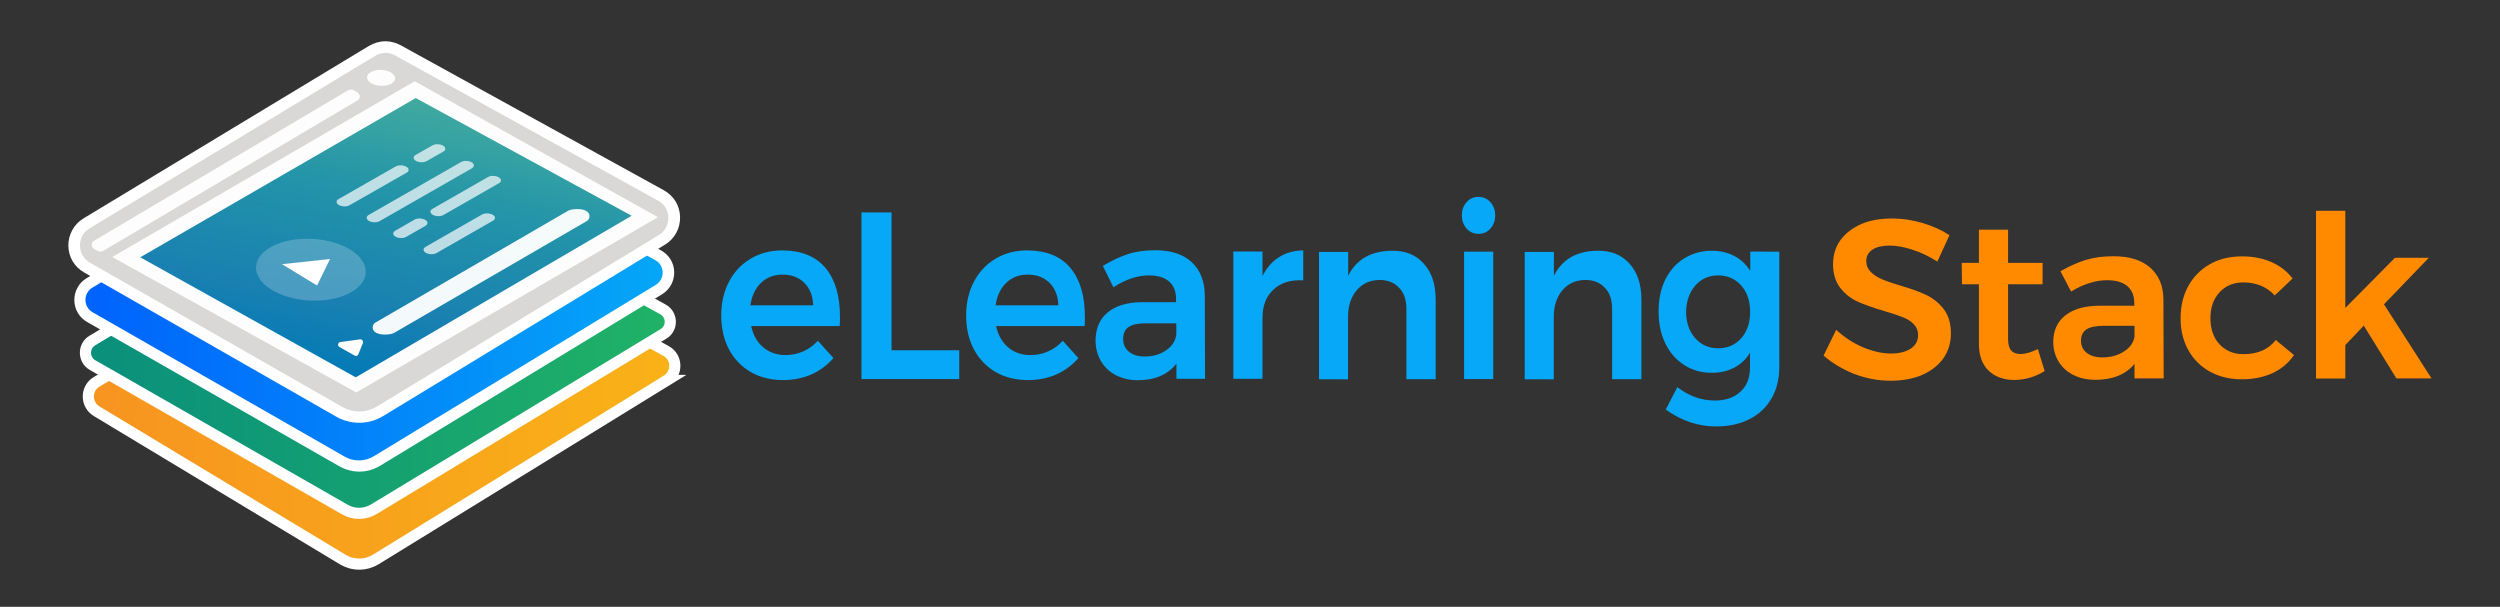 <svg xmlns="http://www.w3.org/2000/svg" xml:space="preserve" id="Layer_1" x="0" y="0" version="1.1" viewBox="0 0 1920 466"><rect x="0" y="0" width="1920" height="466" fill="#333333" stroke="none"/><style>.st3,.st6{fill:#fff}.st6{opacity:.95;enable-background:new}</style><linearGradient id="SVGID_1_" x1="67.826" x2="518.281" y1="1287.733" y2="1287.733" gradientTransform="translate(0 -991.736)" gradientUnits="userSpaceOnUse"><stop offset="0" stop-color="#f79420"/><stop offset="1" stop-color="#f9b217"/></linearGradient><path fill="url(#SVGID_1_)" stroke="#fff" stroke-miterlimit="10" stroke-width="8.57" d="M512 292.2 288.7 429.6c-7.6 4.7-17.2 4.9-25 .4L74.5 316c-8.7-5-8.9-17.5-.4-22.7l226.5-132.6c4.1-2.5 9.2-2.6 13.3-.3l197.5 109.1c8.9 4.7 9.2 17.3.6 22.7z"/><linearGradient id="SVGID_2_" x1="65.627" x2="514.797" y1="1251.181" y2="1251.181" gradientTransform="translate(0 -991.736)" gradientUnits="userSpaceOnUse"><stop offset="0" stop-color="#0a8f7c"/><stop offset="1" stop-color="#20b266"/></linearGradient><path fill="url(#SVGID_2_)" stroke="#fff" stroke-miterlimit="10" stroke-width="8.57" d="M509.6 256.4 287.4 390.9c-6.9 4.3-15.6 4.5-22.6.4L71.1 280.4c-7.2-4.1-7.3-14.5-.3-18.8L296 126.2c3.4-2.1 7.5-2.2 11-.2l202.1 111.6c7.3 4 7.7 14.4.5 18.8z"/><linearGradient id="SVGID_3_" x1="61.383" x2="513.302" y1="220.141" y2="220.141" gradientUnits="userSpaceOnUse"><stop offset="0" stop-color="#0062fc"/><stop offset="1" stop-color="#05a7f7"/></linearGradient><path fill="url(#SVGID_3_)" d="M275.8 357.8c-4.6 0-9.1-1.2-13.1-3.5L69 243.4c-4.7-2.7-7.5-7.5-7.6-13-.1-5.3 2.5-10.3 7.2-13.1L288.1 84.7c2.4-1.5 5.1-2.3 8-2.3 2.6 0 5.1.6 7.3 1.9l202.1 111.6c4.8 2.6 7.8 7.4 7.9 13 .1 5.4-2.5 10.5-7.1 13.3L289.8 353.9c-4.2 2.6-9.1 3.9-14 3.9z"/><path d="M296 86.8c1.8 0 3.7.4 5.2 1.4l202.1 111.6c7.3 4 7.5 14.5.5 18.9L287.4 350.2c-3.6 2.2-7.6 3.4-11.7 3.4-3.8 0-7.5-.9-11-2.9L71.1 239.8c-7.2-4.1-7.3-14.5-.3-18.8L290.3 88.4c1.8-1 3.7-1.6 5.7-1.6m0-8.6c-3.7 0-7.1 1-10.3 2.9L66.4 213.7c-6 3.7-9.4 10.1-9.3 17 .1 6.9 3.8 13.2 9.8 16.6l193.7 110.8c4.6 2.6 10 4.1 15.3 4.1 5.8 0 11.3-1.6 16.2-4.6L508.5 226c6.1-3.8 9.4-10.2 9.3-17.1-.1-6.9-4-13.2-10.1-16.6L305.5 80.7c-2.9-1.6-6.1-2.5-9.5-2.5z" class="st3"/><path fill="#06a8f7" d="M634 205.8c7.4 8.9 11.1 21.4 11.1 37.5 0 3.1-.1 5.6-.2 7.1h-68c1.5 6.9 4.6 12.4 9.2 16.3s10.4 6 17.2 6c4.7 0 9.2-.9 13.5-2.8 4.3-1.9 8.1-4.6 11.3-8.2l12 13.3c-4.6 5.3-10.2 9.5-16.8 12.5-6.6 2.9-13.9 4.4-21.9 4.4-9.4 0-17.7-2.1-24.9-6.2-7.1-4.2-12.7-10-16.7-17.5-3.9-7.4-5.9-16.1-5.9-25.9s2-18.4 6-26 9.5-13.4 16.7-17.7c7.1-4.2 15.2-6.3 24.3-6.3 14.6.1 25.6 4.6 33.1 13.5zm-9.5 28.7c-.2-7.2-2.4-12.9-6.7-17.2-4.3-4.3-9.8-6.4-16.9-6.4-6.5 0-12 2.1-16.4 6.3-4.4 4.2-7.1 10-8.2 17.3h48.2zm37.2-71.4h23V269h52v22.1h-75.1v-128h.1zm160.4 42.7c7.4 8.9 11.1 21.4 11.1 37.5 0 3.1-.1 5.6-.2 7.1h-68c1.5 6.9 4.6 12.4 9.2 16.3 4.6 4 10.4 6 17.2 6 4.7 0 9.2-.9 13.5-2.8s8.1-4.6 11.3-8.2l12 13.3c-4.6 5.3-10.2 9.5-16.8 12.5-6.6 2.9-13.9 4.4-21.9 4.4-9.4 0-17.7-2.1-24.9-6.2-7.1-4.2-12.7-10-16.7-17.5-3.9-7.4-5.9-16.1-5.9-25.9s2-18.4 6-26 9.5-13.4 16.7-17.7c7.1-4.2 15.2-6.3 24.3-6.3 14.7.1 25.8 4.6 33.1 13.5zm-9.3 28.7c-.2-7.2-2.4-12.9-6.7-17.2-4.3-4.3-9.8-6.4-16.9-6.4-6.5 0-12 2.1-16.4 6.3-4.4 4.2-7.1 10-8.2 17.3h48.2zm90.7 56.5v-11.8c-3.2 4.3-7.3 7.4-12.4 9.6-5 2.2-10.9 3.2-17.4 3.2-6.4 0-12-1.4-17-4-4.9-2.6-8.6-6.3-11.3-10.9-2.6-4.6-4-9.8-4-15.5 0-9.1 3-16.3 9.1-21.5 6.1-5.1 14.7-7.9 25.9-8h26.8v-2.6c0-5.8-1.8-10.2-5.3-13.3-3.6-3.1-8.7-4.7-15.5-4.7-8.7 0-17.8 3-27.3 9.1l-8.1-16.4c7.2-4.3 13.8-7.3 19.7-9.2 5.9-1.9 12.8-2.8 20.7-2.8 11.9 0 21.2 3 27.8 9.1 6.6 6.1 10 14.7 10.1 25.6l.2 64h-22v.1zm-7.9-22c4.6-3.2 7.1-7.2 7.8-11.9v-8.8H880c-6 0-10.4.9-13.2 2.8-2.8 1.9-4.2 4.9-4.2 9.2 0 4.2 1.5 7.4 4.4 9.8 2.9 2.4 6.9 3.7 11.9 3.7 6.6 0 12-1.5 16.7-4.8zm86.7-71.5c5.3-3.4 11.5-5.1 18.6-5.2v23c-9.5-.6-17.2 1.8-22.8 7-5.7 5.3-8.5 12.5-8.5 21.5v47.1h-22.4v-97.7h22.4V212c3.2-6.3 7.3-11.1 12.7-14.5zm111.2 5c6.1 6.8 9.1 15.9 9.1 27.6v61.1h-22.5v-54.1c0-6.8-1.8-12.3-5.6-16.1-3.7-4-8.7-6-15-6-7.4.1-13.3 2.8-17.7 8.1-4.3 5.2-6.5 11.9-6.5 20.1v48.1H1013v-97.8h22.4v18.3c6.3-12.6 17.4-19 33.1-19.2 10.7-.3 19 3.1 25 9.9zm51.1-47.3c2.4 2.7 3.7 6.1 3.7 10.3 0 4-1.2 7.3-3.7 10.1-2.4 2.7-5.4 4-9.1 4-3.7 0-6.7-1.4-9.1-4-2.4-2.7-3.7-6.1-3.7-10.1 0-4.2 1.2-7.5 3.7-10.3 2.4-2.7 5.4-4 9.1-4 3.6 0 6.6 1.3 9.1 4zm-20.2 38.1h22.4v97.8h-22.4v-97.8zm127.1 9.2c6.1 6.8 9.1 15.9 9.1 27.6v61.1h-22.5v-54.1c0-6.8-1.8-12.3-5.6-16.1-3.7-4-8.7-6-15-6-7.4.1-13.3 2.8-17.7 8.1-4.3 5.2-6.5 11.9-6.5 20.1v48.1H1171v-97.8h22.4v18.3c6.3-12.6 17.4-19 33.1-19.2 10.6-.3 18.9 3.1 25 9.9zm115-9.2v88.5c0 9.2-2 17.4-6 24.2-4 6.9-9.6 12.2-16.9 15.9-7.3 3.7-15.7 5.6-25.4 5.6-14 0-26.9-4.3-38.9-13l8.9-17.2c8.7 6.8 18.3 10.3 28.8 10.3 8.3 0 14.9-2.3 19.7-6.8 4.9-4.5 7.3-10.7 7.3-18.4v-11.5c-3 5-7.1 8.8-12 11.4-4.9 2.6-10.7 4-17.2 4-8.1 0-15.2-2-21.4-6-6.2-4-11-9.5-14.5-16.7s-5.1-15.3-5.1-24.6c0-9.1 1.7-17.2 5.1-24.2 3.5-7 8.3-12.5 14.5-16.3 6.2-3.9 13.3-5.9 21.4-5.9 6.4 0 12.2 1.4 17.2 4s9 6.5 12.2 11.3v-14.7l22.3.1zm-29.2 66.4c4.5-5.1 6.8-11.9 6.8-20.2 0-8.3-2.3-15-6.8-20.2-4.5-5.1-10.5-7.8-17.7-7.8s-13.1 2.6-17.7 7.9c-4.5 5.2-6.8 11.9-7 20.1.1 8.3 2.4 15 7 20.2 4.5 5.1 10.5 7.8 17.7 7.8s13.2-2.7 17.7-7.8z"/><path fill="#d9d8d7" d="M275.8 320.4c-5.3 0-10.7-1.4-15.3-4.1L66.8 205.5c-6.1-3.5-9.7-9.7-9.8-16.8-.1-7 3.4-13.4 9.3-17.1L285.8 39.1c3-1.9 6.6-2.9 10.3-2.9 3.2 0 6.6.8 9.5 2.4l202.1 111.6c6.2 3.4 10 9.6 10.2 16.8.2 7-3.2 13.5-9.2 17.2L292.1 315.8c-5 3-10.5 4.6-16.3 4.6z"/><path d="M296 40.6c2.6 0 5.1.6 7.3 1.9l202.1 111.6c4.8 2.6 7.8 7.4 7.9 13 .1 5.4-2.5 10.5-7.1 13.3L289.8 312c-4.2 2.6-9 4-13.9 4-4.6 0-9.1-1.2-13.1-3.5L69 201.7c-4.7-2.7-7.5-7.5-7.6-13s2.6-10.4 7.2-13.2L288.1 42.9c2.4-1.4 5.1-2.3 7.9-2.3m0-8.9c-4.5 0-8.8 1.3-12.7 3.6L64 167.8c-7.3 4.5-11.6 12.4-11.5 21 .1 8.6 4.7 16.3 12.2 20.5l193.7 110.8c5.3 3 11.4 4.6 17.5 4.6 6.6 0 13-1.9 18.6-5.3l216.4-131.6c7.4-4.6 11.6-12.5 11.4-21.2-.2-8.7-4.9-16.3-12.5-20.5l-202-111.3c-3.7-2-7.7-3.1-11.8-3.1z" class="st3"/><path d="M274.6 77.1 79.2 192.7c-1.3.7-2.9.7-4.2 0l-2.4-1.3c-2.7-1.5-2.9-4.9-.4-6.5L267.4 69.3c1.3-.7 2.9-.7 4.2 0l2.4 1.3c2.9 1.6 3.1 5 .6 6.5zm230.7 89.7L273.6 301.4l-187.4-104 232.3-135z" class="st6"/><ellipse cx="292.7" cy="59.8" class="st6" rx="6.1" ry="10.8" transform="rotate(-87.169 292.7 59.798) scale(1)"/><linearGradient id="SVGID_4_" x1="-686.391" x2="-347.422" y1="1210.22" y2="1210.22" gradientTransform="matrix(1.035 -.462 1.519 .289 -1006.734 -405.772)" gradientUnits="userSpaceOnUse"><stop offset="0" stop-color="#027ab6"/><stop offset=".244" stop-color="#1980b1"/><stop offset=".653" stop-color="#2394a9"/><stop offset="1" stop-color="#40aa9f"/></linearGradient><path fill="url(#SVGID_4_)" d="M485.1 165.7 273.2 289.8l-165.5-92.2L319.3 75.3z"/><path d="m450.8 169.7-148.2 86c-2.2 1.3-9.8 2-13.7-.1-4-2.2-2.9-6.5-.7-7.8l148.2-86c2.2-1.3 9.8-2 13.7.1 3.9 2.2 2.9 6.5.7 7.8z" class="st6"/><ellipse cx="238.8" cy="207.2" fill="#fcfdff" opacity=".22" rx="23.7" ry="42.2" transform="rotate(-86.83 238.752 207.18) scale(1)"/><path d="m253.5 198.9-36.9 4 26.9 16.4zm23.1 61.7-15.2 2.1c-1.9.2-2.4 2.8-.7 3.8l11.7 6.6c1 .6 2.4.1 2.8-1l3.5-8.6c.5-1.5-.7-3.1-2.1-2.9z" class="st3"/><path d="m312.3 132.6-43.8 25c-2.2 1.3-5.8 1.2-8.2-.1-2.3-1.3-2.4-3.4-.3-4.6l43.8-25c2.2-1.3 5.8-1.2 8.2.1 2.3 1.3 2.5 3.4.3 4.6zm50.2-3.4-70.9 40.6c-2.2 1.3-5.8 1.2-8.2-.1-2.3-1.3-2.4-3.4-.3-4.6l70.9-40.6c2.2-1.3 5.8-1.2 8.2.1 2.2 1.3 2.3 3.3.3 4.6zm-35.7 44.2-14.8 8.5c-2.2 1.3-5.8 1.2-8.2-.1-2.3-1.3-2.4-3.4-.3-4.6l14.8-8.5c2.2-1.3 5.8-1.2 8.2.1 2.3 1.3 2.4 3.3.3 4.6zm56.4-32.7-42.6 24.4c-2.2 1.3-5.8 1.2-8.2-.1-2.3-1.3-2.4-3.4-.3-4.6l42.6-24.4c2.2-1.3 5.8-1.2 8.2.1 2.3 1.3 2.5 3.3.3 4.6zm-42.7-24.3-12.8 7.3c-2.2 1.3-5.8 1.2-8.2-.1-2.3-1.3-2.4-3.4-.3-4.6l12.8-7.3c2.2-1.3 5.8-1.2 8.2.1 2.2 1.3 2.5 3.4.3 4.6zm38.1 53.1-43.3 24.8c-2.2 1.3-5.8 1.2-8.2-.1-2.3-1.3-2.4-3.4-.3-4.6l43.3-24.8c2.2-1.3 5.8-1.2 8.2.1 2.4 1.2 2.5 3.3.3 4.6z" class="st3" opacity=".7"/><path fill="#ff8a00" d="M1468.6 191.7c-6.5-2.1-12.3-3.1-17.3-3.1-5.6 0-10 1-13.2 3.1-3.2 2.1-4.8 5-4.8 8.7 0 3.4 1.2 6.2 3.4 8.4s5.1 4.1 8.5 5.6c3.5 1.5 8.1 3 13.9 4.8 8.2 2.4 15 4.8 20.2 7.3 5.2 2.5 9.7 6 13.4 10.8 3.7 4.7 5.6 11 5.6 18.8 0 7.4-2 13.8-6 19.4-4 5.4-9.5 9.6-16.4 12.6-7 2.9-15 4.3-24 4.3-9.5 0-18.8-1.8-27.8-5.2-9-3.6-16.9-8.3-23.6-14.1l9.7-19.8c6.2 5.7 13 10.2 20.6 13.4 7.6 3.2 14.8 4.8 21.4 4.8 6.5 0 11.5-1.3 15.3-3.8 3.7-2.5 5.6-5.9 5.6-10.2 0-3.5-1.2-6.3-3.4-8.6s-5.1-4.1-8.6-5.4c-3.5-1.4-8.2-2.9-14.2-4.7-8.2-2.4-14.9-4.8-20.1-7.1-5.2-2.3-9.6-5.8-13.4-10.5-3.7-4.7-5.6-10.8-5.6-18.4 0-7 1.9-13.2 5.7-18.4 3.8-5.2 9.1-9.3 15.9-12.3s14.9-4.3 23.9-4.3c7.9 0 15.6 1.2 23.4 3.5 7.6 2.3 14.6 5.4 20.5 9.3l-9.3 20.3c-6.5-4.2-12.8-7.1-19.3-9.2zm101.7 93.3c-7.4 4.5-15.2 6.8-23.3 6.8-8 0-14.6-2.3-19.6-7-5-4.7-7.6-11.6-7.6-20.7v-45.8h-13l-.2-16.4h13.2v-25.5h22.4v25.5h26.5v16.4h-26.5v41.8c0 4.3.8 7.3 2.4 9.1 1.6 1.8 4.1 2.7 7.3 2.7 3.5 0 7.9-1.3 13.2-3.8l5.2 16.9zm69 5.7v-11.3c-3.2 4.1-7.4 7.1-12.5 9.2s-10.9 3.1-17.5 3.1c-6.5 0-12.2-1.3-17.1-3.8-4.9-2.5-8.7-6-11.3-10.4-2.6-4.4-4-9.3-4-14.8 0-8.7 3-15.5 9.2-20.4 6.1-4.9 14.8-7.4 26-7.5h27v-2.4c0-5.4-1.8-9.6-5.3-12.7-3.6-3-8.8-4.5-15.6-4.5-8.8 0-18 2.9-27.6 8.7l-8.2-15.6c7.3-4.1 13.9-7 19.9-8.8 6-1.8 12.9-2.7 21-2.7 12 0 21.4 2.9 28 8.7 6.6 5.8 10.1 13.8 10.2 24.3l.2 60.8h-22.4v.1zm-7.9-20.9c4.6-3 7.2-6.8 7.9-11.3v-8.3h-23.5c-6 0-10.5.9-13.3 2.7-2.8 1.8-4.3 4.7-4.3 8.8 0 4 1.5 7 4.4 9.3 2.9 2.3 7 3.5 12 3.5 6.6 0 12.1-1.6 16.8-4.7zm91.5-52.9c-7.5 0-13.6 2.5-18.3 7.6-4.7 5.1-7 11.7-7 19.8 0 8.3 2.3 15.1 7 20.1 4.7 5 10.8 7.6 18.3 7.6 11.1 0 19.4-3.7 24.9-10.9l14 11.6c-4.2 6-9.6 10.7-16.4 13.8-6.8 3.2-14.8 4.8-23.8 4.8-9.1 0-17.3-2-24.4-5.9-7.1-4-12.7-9.4-16.6-16.6-4-7.1-5.9-15.3-5.9-24.5 0-9.3 2-17.6 6-24.8 4-7.1 9.5-12.7 16.7-16.7 7.1-4 15.3-5.9 24.5-5.9 8.5 0 16 1.5 22.6 4.4 6.6 2.9 12 7.1 16.2 12.6l-13.7 13c-6-6.5-14.1-10-24.1-10zm117.6 73.8-25.1-40.6-14.2 14.9v25.7h-22.5V161.9h22.5v74.6l38.1-38.5h26l-34.4 35.7 36.5 56.9h-26.8v.1z"/><path fill="none" d="M601 184.4c-9.1 0-17.2 2.1-24.3 6.3-7.1 4.3-12.7 10.2-16.7 17.7s-6 16.2-6 26c0 9.7 2 18.4 5.9 25.9 4 7.5 9.5 13.3 16.7 17.5 7.2 4.1 15.5 6.2 24.9 6.2 8 0 15.3-1.5 21.9-4.4 6.6-2.9 12.2-7.1 16.8-12.5l-12-13.3c-3.2 3.6-7 6.3-11.3 8.2-4.3 1.9-8.8 2.8-13.5 2.8-6.8 0-12.6-2-17.2-6s-7.8-9.4-9.2-16.3h68c.1-1.6.2-4 .2-7.1 0-16.1-3.7-28.6-11.1-37.5s-18.6-13.5-33.1-13.5zm-24.6 42.1c1-7.3 3.8-13.1 8.2-17.3 4.4-4.2 10-6.3 16.4-6.3 7 0 12.6 2.1 16.9 6.4 4.3 4.3 6.5 10 6.7 17.2h-48.2zM684.8 261h52v22.1h-75.1v-128h23.1V261zm104.3-76.6c-9.1 0-17.2 2.1-24.3 6.3-7.1 4.3-12.7 10.2-16.7 17.7s-6 16.2-6 26c0 9.7 2 18.4 5.9 25.9 4 7.5 9.5 13.3 16.7 17.5 7.2 4.1 15.5 6.2 24.9 6.2 8 0 15.3-1.5 21.9-4.4 6.6-2.9 12.2-7.1 16.8-12.5l-12-13.3c-3.2 3.6-7 6.3-11.3 8.2-4.3 1.9-8.8 2.8-13.5 2.8-6.8 0-12.6-2-17.2-6s-7.8-9.4-9.2-16.3h68c.1-1.6.2-4 .2-7.1 0-16.1-3.7-28.6-11.1-37.5-7.4-9-18.5-13.5-33.1-13.5zm-24.5 42.1c1-7.3 3.8-13.1 8.2-17.3 4.4-4.2 10-6.3 16.4-6.3 7 0 12.6 2.1 16.9 6.4 4.3 4.3 6.5 10 6.7 17.2h-48.2zm150.6-33.2c-6.6-6.1-15.8-9.1-27.8-9.1-8 0-14.9.9-20.7 2.8-5.9 1.9-12.5 4.9-19.7 9.2l8.1 16.4c9.5-6.1 18.6-9.1 27.3-9.1 6.8 0 11.9 1.6 15.5 4.7 3.6 3.1 5.3 7.5 5.3 13.3v2.6h-26.8c-11.2.1-19.8 2.8-25.9 8s-9.1 12.4-9.1 21.5c0 5.7 1.4 10.9 4 15.5 2.7 4.6 6.4 8.3 11.3 10.9 4.9 2.6 10.6 4 17 4 6.5 0 12.4-1 17.4-3.2 5-2.2 9.1-5.3 12.4-9.6v11.7h22l-.2-64c-.1-10.9-3.5-19.5-10.1-25.6zm-11.9 55.8c-.6 4.7-3.1 8.7-7.8 11.9-4.6 3.2-10.1 4.8-16.6 4.8-5 0-9-1.3-11.9-3.7-2.9-2.4-4.4-5.7-4.4-9.8 0-4.3 1.4-7.3 4.2-9.2 2.8-1.9 7.2-2.8 13.2-2.8h23.3v8.8zm79-59.6c5.3-3.4 11.5-5.1 18.6-5.2v23c-9.5-.6-17.2 1.8-22.8 7-5.7 5.3-8.5 12.5-8.5 21.5v47.1h-22.4v-97.7h22.4V204c3.2-6.3 7.3-11.1 12.7-14.5zm111.2 5c6.1 6.8 9.1 15.9 9.1 27.6v61.1h-22.5v-54.1c0-6.8-1.8-12.3-5.6-16.1-3.7-4-8.7-6-15-6-7.4.1-13.3 2.8-17.7 8.1-4.3 5.2-6.5 11.9-6.5 20.1v48.1H1013v-97.8h22.4v18.3c6.3-12.6 17.4-19 33.1-19.2 10.7-.3 19 3.1 25 9.9zm30.9-9.2h22.4v97.8h-22.4v-97.8zm20.2-38.1c2.4 2.7 3.7 6.1 3.7 10.3 0 4-1.2 7.3-3.7 10.1-2.4 2.7-5.4 4-9.1 4s-6.7-1.4-9.1-4c-2.4-2.7-3.7-6.1-3.7-10.1 0-4.2 1.2-7.5 3.7-10.3 2.4-2.7 5.4-4 9.1-4 3.6 0 6.6 1.3 9.1 4zm106.9 47.3c6.1 6.8 9.1 15.9 9.1 27.6v61.1h-22.5v-54.1c0-6.8-1.8-12.3-5.6-16.1-3.7-4-8.7-6-15-6-7.4.1-13.3 2.8-17.7 8.1-4.3 5.2-6.5 11.9-6.5 20.1v48.1H1171v-97.8h22.4v18.3c6.3-12.6 17.4-19 33.1-19.2 10.6-.3 18.9 3.1 25 9.9zm92.8 5.3c-3.1-4.8-7.1-8.7-12.2-11.3s-10.8-4-17.2-4c-8.1 0-15.2 2-21.4 5.9-6.2 3.9-11 9.3-14.5 16.3s-5.1 15.1-5.1 24.2c0 9.3 1.7 17.5 5.1 24.6 3.5 7.1 8.3 12.7 14.5 16.7 6.2 4 13.3 6 21.4 6 6.5 0 12.3-1.4 17.2-4 4.9-2.6 9-6.4 12-11.4v11.5c0 7.8-2.4 13.9-7.3 18.4-4.8 4.5-11.4 6.8-19.7 6.8-10.5 0-20.1-3.5-28.8-10.3l-8.9 17.2c11.9 8.7 24.8 13 38.9 13 9.6 0 18-1.9 25.4-5.6 7.2-3.8 12.9-9 16.9-15.9 4-6.8 6-15 6-24.2v-88.5l-22.2-.1v14.7zm-7 51.9c-4.5 5.1-10.5 7.8-17.7 7.8-7.2 0-13.2-2.6-17.7-7.8-4.6-5.2-6.9-11.9-7-20.2.2-8.2 2.5-14.9 7-20.1 4.6-5.2 10.5-7.9 17.7-7.9 7.2 0 13.2 2.6 17.7 7.8 4.5 5.2 6.8 11.9 6.8 20.2 0 8.2-2.3 15.1-6.8 20.2zm-826.4-71.9-5.4 3.3 2.2 1.2c6.1 3.4 10 9.6 10.1 16.6.1 6.9-3.2 13.3-9.3 17.1l-9.7 5.9 10.4 5.7c7.3 4 7.6 14.5.5 18.9l-10.4 6.3 12.1 6.7c9 4.8 9.3 17.4.7 22.7L288.7 421.6c-7.6 4.7-17.2 4.9-25 .4L74.5 308c-8.7-5-8.9-17.5-.4-22.7l9.7-5.7-12.6-7.2c-7.2-4.1-7.3-14.5-.3-18.8l10.4-6.3-14.3-8.2c-6.1-3.4-9.7-9.6-9.8-16.6-.1-6.9 3.4-13.3 9.3-17l2.9-1.7-4.7-2.7c-7.4-4.2-12-11.9-12.2-20.5-.1-8.6 4.2-16.4 11.5-21L283.4 27.3c3.9-2.3 8.2-3.6 12.7-3.6 4.1 0 8.1 1 11.7 3l202.1 111.4c7.5 4.2 12.3 11.8 12.5 20.5.1 8.8-4.1 16.6-11.5 21.2zm981.8 58.8c3.7 4.7 5.6 11 5.6 18.8 0 7.4-2 13.8-6 19.4-4 5.4-9.5 9.6-16.4 12.6-7 2.9-15 4.3-24 4.3-9.5 0-18.8-1.8-27.8-5.2-9-3.6-16.9-8.3-23.6-14.1l9.7-19.8c6.2 5.7 13 10.2 20.6 13.4 7.6 3.2 14.8 4.8 21.4 4.8 6.5 0 11.5-1.3 15.3-3.8 3.7-2.5 5.6-5.9 5.6-10.2 0-3.5-1.2-6.3-3.4-8.6s-5.1-4.1-8.6-5.4c-3.5-1.4-8.2-2.9-14.2-4.7-8.2-2.4-14.9-4.8-20.1-7.1s-9.6-5.8-13.4-10.5c-3.7-4.7-5.6-10.8-5.6-18.4 0-7 1.9-13.2 5.7-18.4 3.8-5.2 9.1-9.3 15.9-12.3 6.8-2.9 14.9-4.3 23.9-4.3 7.9 0 15.6 1.2 23.4 3.5 7.6 2.3 14.6 5.4 20.5 9.3l-9.3 20.3c-6.4-4-12.8-6.9-19.3-9s-12.3-3.1-17.3-3.1c-5.6 0-10 1-13.2 3.1-3.2 2.1-4.8 5-4.8 8.7 0 3.4 1.2 6.2 3.4 8.4s5.1 4.1 8.5 5.6c3.5 1.5 8.1 3 13.9 4.8 8.2 2.4 15 4.8 20.2 7.3 5.2 2.3 9.7 5.8 13.4 10.6zm72.4 30.9 5.1 16.9c-7.4 4.5-15.2 6.8-23.3 6.8-8 0-14.6-2.3-19.6-7s-7.6-11.6-7.6-20.7v-45.8h-13l-.2-16.4h13.2v-25.5h22.4v25.5h26.5v16.4h-26.5v41.8c0 4.3.8 7.3 2.4 9.1 1.6 1.8 4.1 2.7 7.3 2.7 3.6 0 8-1.3 13.3-3.8zm86.3-62.6c-6.6-5.8-15.9-8.7-28-8.7-8.1 0-15 .9-21 2.7-6 1.8-12.6 4.7-19.9 8.8l8.2 15.6c9.5-5.8 18.8-8.7 27.6-8.7 6.8 0 12 1.5 15.6 4.5 3.6 3 5.3 7.2 5.3 12.7v2.4h-27c-11.2.1-19.9 2.6-26 7.5-6.2 4.9-9.2 11.7-9.2 20.4 0 5.4 1.4 10.4 4 14.8s6.4 7.9 11.3 10.4 10.6 3.8 17.1 3.8c6.6 0 12.5-1 17.5-3.1s9.2-5.1 12.5-9.2V292h22.4l-.2-60.8c-.2-10.5-3.6-18.6-10.2-24.3zm-12.2 53c-.6 4.5-3.2 8.3-7.9 11.3-4.6 3-10.2 4.6-16.8 4.7-5 0-9.1-1.2-12-3.5-2.9-2.3-4.4-5.3-4.4-9.3 0-4.1 1.5-7 4.3-8.8 2.8-1.8 7.3-2.7 13.3-2.7h23.5v8.3zm108.6 2.7 14 11.6c-4.2 6-9.6 10.7-16.4 13.8-6.8 3.2-14.8 4.8-23.8 4.8-9.1 0-17.3-2-24.4-5.9-7.1-4-12.7-9.4-16.6-16.6-4-7.1-5.9-15.3-5.9-24.5 0-9.3 2-17.6 6-24.8 4-7.1 9.5-12.7 16.7-16.7 7.1-4 15.3-5.9 24.5-5.9 8.5 0 16 1.5 22.6 4.4s12 7.1 16.2 12.6l-13.7 13c-6.1-6.8-14.2-10.3-24.2-10.3-7.5 0-13.6 2.5-18.3 7.6-4.7 5.1-7 11.7-7 19.8 0 8.3 2.3 15.1 7 20.1 4.7 5 10.8 7.6 18.3 7.6 11.2.3 19.5-3.4 25-10.6zm119.6 29.3h-26.8v.1l-25.1-40.6-14.2 14.9V292h-22.5V163.3h22.5v74.6l38.1-38.5h26l-34.4 35.7 36.4 56.8z"/></svg>